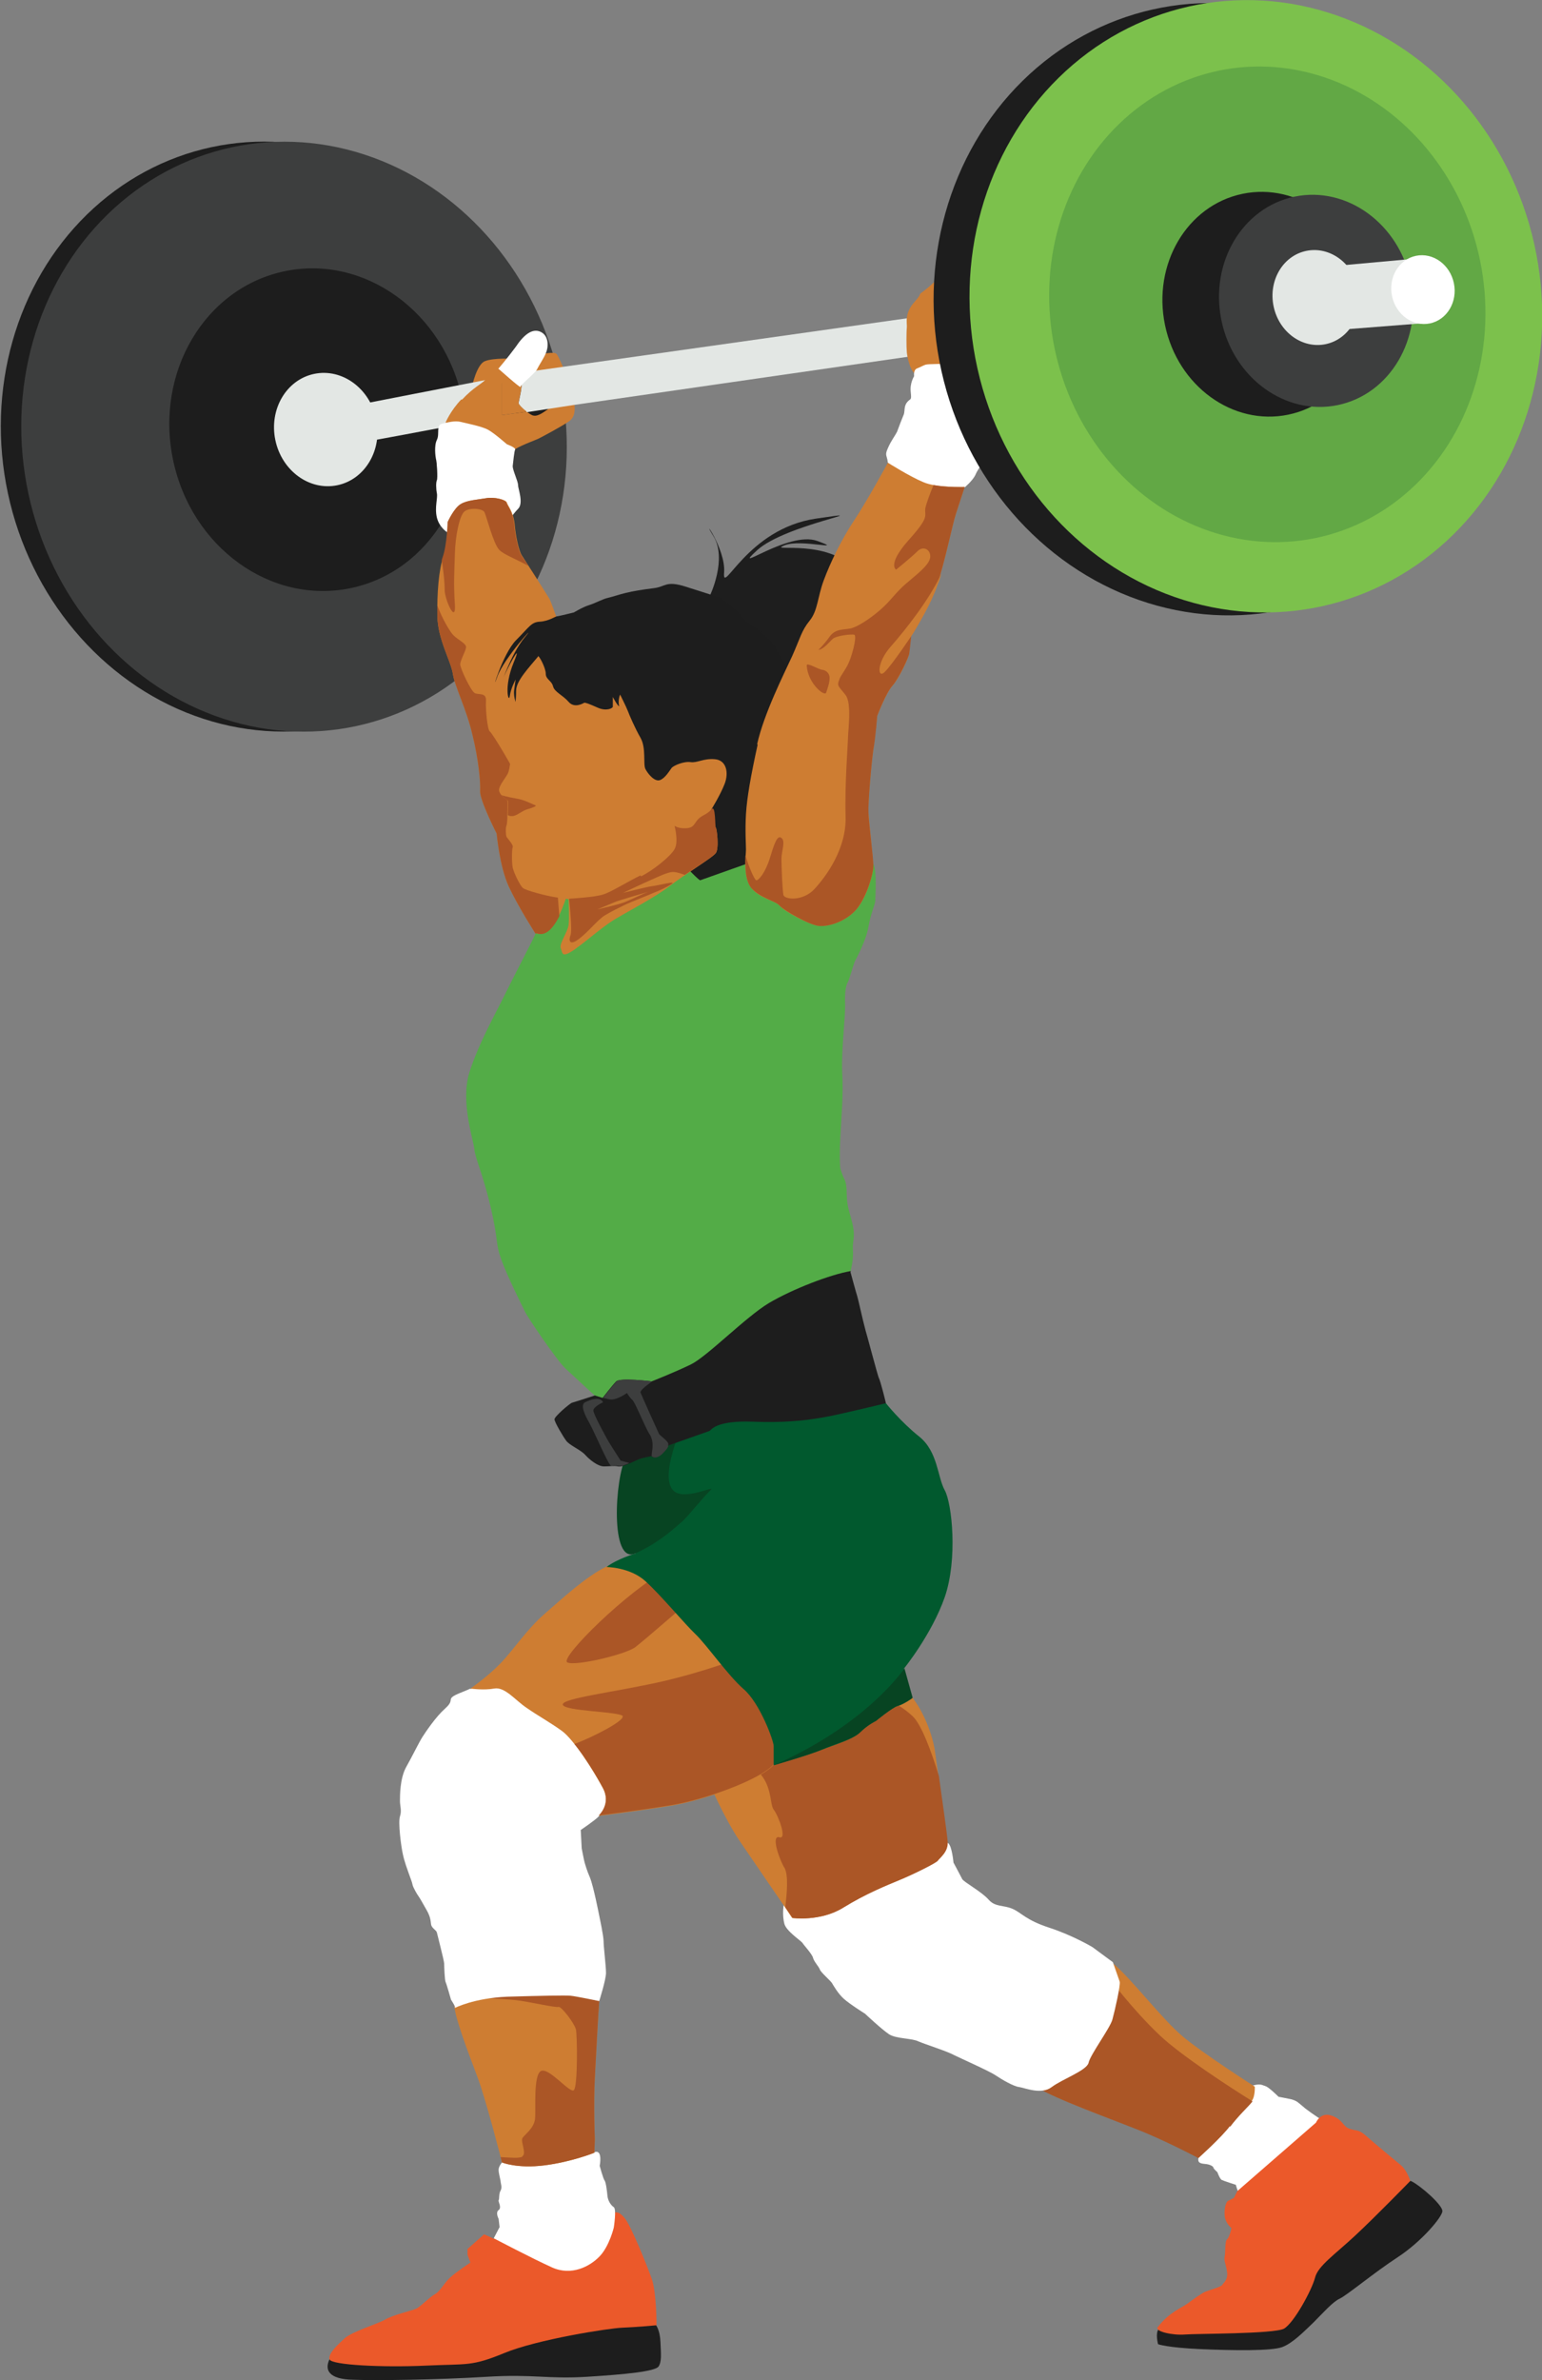 <?xml version="1.0" encoding="UTF-8"?><svg id="Layer_1" xmlns="http://www.w3.org/2000/svg" version="1.1" viewBox="0 0 317.3 489.7"><rect x="0" y="0" width="317.3" height="489.7" fill="#808080" stroke="none"/><!-- Generator: Adobe Illustrator 29.0.1, SVG Export Plug-In . SVG Version: 2.1.0 Build 192)  --><defs><style>
      .st0 {
        fill: none;
      }

      .st1 {
        fill: #3d3e3e;
      }

      .st2 {
        fill: #e3e7e4;
      }

      .st3 {
        fill: #01592e;
      }

      .st4 {
        fill: #ab5626;
      }

      .st5 {
        fill: #62a845;
      }

      .st6 {
        fill: #7cc14c;
      }

      .st7 {
        fill: #1e1e1e;
      }

      .st8 {
        fill: #1d1d1d;
      }

      .st9 {
        fill: #ce7d32;
      }

      .st10 {
        fill: #fff;
      }

      .st11 {
        fill: #53ac47;
      }

      .st12 {
        fill: #eb592a;
      }

      .st13 {
        fill: #074422;
      }
    </style></defs><path class="st7" d="m146.1 122.5s3.6-7.5.7-12.2s2.6 2.6 2.2 7.5s4.7-9 18.9-11.1s-6.3 1.2-12.1 6.5s6.4-4.1 12.4-1.9s-3.4-.5-6.8.9s7-1.1 13 3.6c6 4.7 6.9 8.2 6.9 8.2c0 0-3.5-4.6-6.8-6.4c0 0 4 3.3 5 5.8c0 0-2.9-2.2-4.9-2.6c0 0 4.9 3.1 6.9 6.5c0 0-2.8-2.6-5.2-3.5c0 0 3.1 3.1 4 5.2L165 146.5l-14.9-.4l-9.7-16.1l5.8-7.5z"/><path class="st4" d="m103.2 144.5c1.9-.1 3.7-1.8 7.1-7.8c3.4-6 3.1 16.8 3.1 17.1v9.9l-10.2-3.2l-5.2-5.7c0-.2 0-.5-.1-.7l1.8-10.8c.2.6 1.7 1.3 3.6 1.2z"/><path class="st8" d="m238.4 479.2c-.7.9-.1 3.1-.1 3.1c0 0 1.9.7 8.7 1c6.7.3 14.6.4 16.8-.4c2.2-.8 4.5-3.2 6.5-5.1c1.9-1.9 3.9-4.2 5.4-4.9s7-5.3 11.9-8.5c4.9-3.2 9.2-8.3 9.2-9.5c0-1.3-4.5-5.2-6.3-6.1s-14.5 0-14.5 0l-9.5 8.6l-15.4 17.8l-12.6 4z"/><path class="st10" d="m246.6 444c-.1.7 0 1.1 1.3 1.2s1.8.6 1.8.8s.8.9.8.9s.5 1.4.9 1.6s2.9 1 2.9 1s.3 1.2.6 1.6s2.8.5 2.8.5s5-1.1 5.8-1.3c.8-.2 5-1.5 7.6-3.6c2.7-2.1 3.1-5.2 3-6.3c0-1.1-.9-3.5-1.4-3.8c-.5-.3-2.4-1.5-4.1-2.8c-1.7-1.4-1.6-1.5-2.9-1.9c-1.4-.3-2.6-.5-2.6-.5c0 0-2-2-2.7-2.2c-.7-.2-1-.6-2.7-.1c-1.6.5-9.2 6.1-9.2 6.1l-1.9 8.7z"/><path class="st8" d="m135 478.4s.8 1 .9 3.4s.3 4.1-.4 5.1c-.8 1-6.7 1.6-14.8 2.1c-8.1.5-10.9-.6-20.6 0s-22.7.8-27.5.6c-4.8-.1-5.9-1.9-4.8-4.2s27.7-3.5 27.7-3.5l22.1-7.8l17.5 4.2z"/><path class="st12" d="m101.6 460.6c-1.2-.6-2-.9-2-.9l-3.4 3v1.2l.6 1.6s-2.9 1.9-4.2 3.1s-2 2.8-3.1 3.4s-3 2.6-3.9 3s-4.8 1.3-6.3 2.2s-6.9 2.5-8.4 3.9s-3.4 3.1-3.1 4.3s11.1 1.7 19.8 1.3s9.4.2 16.2-2.6s21.5-5.1 24.2-5.2s7.1-.5 7.1-.5s0-6.8-1-9.6s-4.3-11-5.6-12.5c-1.3-1.5-1.5-1-2.5-1.2s-24.3 5.5-24.3 5.5z"/><path class="st10" d="m103.3 444.9s-.7.8-.7 1.5s.3 1.7.4 2.3c0 .5.4 1.3 0 2s-.2 1.7-.4 2c-.1.3.7 1.5 0 2c-.7.5 0 1.8 0 1.8l.2 1.7l-1.2 2.3s8 4.2 12 6s7.8-.2 9.8-2.3s2.9-5.9 2.9-5.9s.6-3.8 0-4.2s-1.2-1.3-1.3-2.3c-.1-1-.3-2.8-.6-3.2s-1-3-1-3s.7-3.5-1.1-2.8c-1.8.7-19 2-19 2z"/><path class="st9" d="m213.5 429.4c3.4 2.3 14.7 6.4 20.2 8.5s12.9 6 12.9 6s4.7-4.2 6.5-6.6s3.8-4.2 4.5-5.1c.7-.9.6-2.9.6-2.9c0 0-10.5-6.7-14.8-10.3c-4.3-3.6-10.5-11.8-14.3-15c-3.8-3.2-24 10-24 10l8.5 15.3z"/><path class="st4" d="m253.1 437.4c-1.8 2.4-6.5 6.6-6.5 6.6c0 0-7.4-3.9-12.9-6c-5.5-2.2-16.8-6.3-20.2-8.5l-6.8-12.2l21.4-10.5s4.9 6.6 10.5 11.9c4.4 4.2 14.9 11 19.1 13.6c0 0 0 .2-.1.2c-.7.9-2.7 2.7-4.5 5.1z"/><path class="st9" d="m123.3 411.6c-.2 2.8-.6 10.1-.9 15.9c-.3 5.8 0 12.3 0 12.6s-.1 2.8-.1 2.8s-4.7 1.9-10.3 2.6s-8.7-.6-8.7-.6s-3.3-13-5.1-17.7c-1.8-4.8-4.6-12.1-4.7-14.5c0-2.4 10.2-12.4 10.2-12.4l19.5 11.3z"/><path class="st4" d="m107.5 443.6c.9-.5-.4-3 0-3.7s2.4-2 2.6-4c.2-1.9-.4-8.9 1.2-9.8s6.1 4.8 6.8 3.9c.8-.8.7-11.3.4-12.5s-3-4.8-3.6-4.6s-6.1-1.1-8.8-1.4s-10-.6-10-.6l14.3-6.8l12.9 7.5c-.2 2.8-.6 10.1-.9 15.9c-.3 5.8 0 12.3 0 12.6s-.1 2.8-.1 2.8s-4.7 1.9-10.3 2.6s-8.7-.6-8.7-.6l-.3-1.1c2.1.1 3.8.3 4.5-.1z"/><path class="st10" d="m161.8 390.6c-.8 1-.8 3.7-.4 5.2s3.3 3.4 3.7 3.9c.3.5 2 2.3 2.2 3.1s1.2 1.8 1.4 2.4c.2.6 2.2 2.3 2.5 2.8c.3.5 1.2 2.1 2.4 3.2c1.2 1.1 4.4 3.1 4.4 3.1c0 0 3.4 3.2 4.9 4.2c1.5 1 4.7.8 6.1 1.5c1.4.6 6.1 2.1 7.3 2.8c1.2.6 7.5 3.4 8.6 4.2c1.2.8 3.7 2.3 4.9 2.4c1.2.2 4.5 1.6 6.6 0s7.2-3.4 7.6-5c.3-1.6 4.4-7.1 4.9-8.9c.5-1.8 1.7-7.1 1.5-7.8l-1.4-4l-4.2-3.1s-4-2.4-8.9-4s-5.7-3.1-7.6-3.9c-1.9-.8-3.5-.3-4.9-1.9c-1.4-1.6-5.1-3.6-5.4-4.2c-.3-.6-1.8-3.4-1.8-3.4c0 0-.3-3.4-1.1-4c-.8-.6-28.3 2.8-28.3 2.8l-5 8.9z"/><path class="st10" d="m96.8 347.4c-1.2.6-3.2 1.2-3.8 1.8s.3.8-1.5 2.4c-1.8 1.6-3.9 4.7-4.6 5.8c-.7 1.1-2.1 4-3.4 6.3c-1.2 2.3-1.2 5.7-1.2 6.8s.4 2 0 3.2s.2 6 .6 7.8s.9 3 1.2 3.9c.3.9.7 1.8.8 2.4c.1.5.9 1.9 1.2 2.3s.9 1.5 1.7 2.9c.8 1.4.8 2.2.9 2.9c.1.8 1.1 1.2 1.2 1.7s1.5 5.8 1.5 6.4s.1 3.4.3 3.8c.2.4 1.1 3.6 1.1 3.6c0 0 .7 1.1.8 1.4v.3c.1 0 3.8-2 10.8-2.3c6.9-.2 11.9-.3 13-.2s5.9 1.1 5.9 1.1s1.4-4.4 1.4-5.8s-.5-5.4-.5-6.5s-.8-4.8-.9-5.3s-1.2-6.1-1.9-7.8c-.7-1.6-1-2.8-1.1-3.1s-.6-2.9-.6-2.9l-.2-3.8s3.1-2.1 3.7-2.8c.5-.6 7.1-6.3 7.1-6.3l-8.2-18.5l-16.3-4.8l-9 3.4z"/><ellipse class="st8" cx="56.2" cy="89.9" rx="55.9" ry="60.9" transform="translate(-17.5 13.7) rotate(-12.1)"/><ellipse class="st1" cx="60.4" cy="89.9" rx="55.9" ry="60.9" transform="translate(-17.4 14.6) rotate(-12.1)"/><ellipse class="st8" cx="65.4" cy="88.4" rx="30.4" ry="33.3" transform="translate(-16.6 15.1) rotate(-11.7)"/><ellipse class="st2" cx="67" cy="88.4" rx="10.6" ry="11.7" transform="translate(-16.5 15.4) rotate(-11.7)"/><path class="st9" d="m110.9 72.8c.6.1 3.1-.5 3.6 0s2 4.3 2 4.3l-19.4 2.5s1-4.7 2.7-5.3c1.7-.7 5.8-.5 5.8-.5l5.3-1z"/><path class="st2" d="m102.4 77.7s-33.6 6.5-35.3 6.9c-1.8.4-1.8 3.3-1.5 4.8c.3 1.5 2.7 2.4 4 2.4S96 87 96 87l6.3-9.3z"/><ellipse class="st8" cx="109.8" cy="85" rx="3.7" ry="3.2"/><g><path class="st0" d="m109.9 85.5c-.4 0-.9-.4-1.4-.8l4.6-.7c-1.1.8-2.3 1.7-3.2 1.5z"/><path class="st9" d="m95.1 82.2c2.2-2.4 4.1-3.3 4.7-4c.7-.7 2.8-2.4 2.8-2.4c0 0 2.1.6 3.1 1.1l-2.4.3v8.2l5.1-.7c.5.4 1.1.8 1.4.8c.9.2 2.1-.7 3.2-1.5l5.2-.8c.1.9.2 2.5-1 3.4c-1.7 1.2-5.9 3.4-6.3 3.6c-.3.2-3.2 1.2-4.9 2.2c-1.7 1-11.4 1-11.4 1l-2.9-6.5s1-2.4 3.2-4.7z"/><path class="st2" d="m106.1 77.1s-.2-.2-.4-.2l87.9-12.4l-4.7 8.6l-70.7 10.2l-5.2.8l-4.6.7c-.9-.7-1.7-1.6-1.7-1.8c0-.3.9-3.7.5-4s-.5-1.3-1.1-1.8z"/><path class="st9" d="m107.2 78.9c.4.3-.5 3.7-.5 4s.8 1.1 1.7 1.8l-5.1.7v-8.2l2.4-.3c.2 0 .3.2.4.2c.6.5.6 1.5 1.1 1.8z"/></g><path class="st9" d="m188.8 77.3c-1.5-.6-2.1-3.8-2.2-4.8s-.1-4.2 0-5.1s-.6-2.9 1.6-5.3c2.1-2.4.1-.9 2.1-2.4s3.4-3.3 3.4-3.3s2.8 5.2 2.9 6.3c.1 1.1.9 8.8 1 9.2s-3.4 7.4-8.8 5.4z"/><path class="st10" d="m182.7 95.2c-.2-1.7-.7-1.4 0-3c.7-1.6 1.4-2.4 1.9-3.4c.4-1.1 1.1-2.9 1.4-3.6c.2-.7 0-1.7.7-2.5c.7-.8.9-.2.7-2.1c-.2-1.8.7-3.2.7-3.2c0 0-.2-1.3.6-1.6s1.4-.7 1.9-.8s3.8-.2 4.5 0s3.6 3.6 3.5 3.9s5.3 13.8 5.3 13.8s-2.8 4-3.1 4.8s-1.2 1.8-2.2 2.7c-.9.9-10.3 1.2-10.3 1.2l-5.6-6.2z"/><path class="st10" d="m102.6 75.8s1.8-2.1 3.5-4.4c1.6-2.4 3.4-4 5.2-3.1s1.5 3.4 1 4.4c-.4 1-1.3 2.3-1.7 3.1c-.3.9-3.6 3.4-3.5 3.8s-4.6-3.8-4.6-3.8z"/><path class="st10" d="m92 109.5s-1.6-1-2.1-3c-.5-2.1.2-4 0-5c-.2-1-.2-2.3 0-2.7s0-3.9-.2-4.4c-.1-.5-.4-2.7.2-3.9s-.2-3 1-3.3c1.2-.3 2.7-.7 3.9-.4s4.3.9 5.6 1.6s3.9 3 3.9 3s1.9.7 1.7 1.1c-.2.4-.4 2.6-.5 3.4c0 .9 1.1 3.1 1.1 3.9s1.2 3.7 0 4.9c-1.2 1.2-2.5 3.3-2.5 3.3L92 109.4z"/><path class="st9" d="m145.7 366.3s3.2 7.6 6.6 12.6c3.4 5 9.1 13.3 9.1 13.3l1.6 2.4s5.7.8 10.4-2.1c4.7-2.9 8.9-4.5 11.6-5.7c2.7-1.1 7.6-3.6 7.9-4s2.2-1.8 2-3.9c-.2-2.1-2-14.9-2.5-18.5s-2.4-8.3-4.7-11.2s-25.1-3.2-25.1-3.2l-17 20.2z"/><path class="st4" d="m161.4 384.3c-1.5-2.8-2.6-6.8-1-6.3c1.6.5-.2-4.4-1.2-5.7c-1-1.3 0-6.5-5.2-9.2l25.4-14.6s4.7 1.1 8.4 4.6c1.8 1.7 3.8 7.1 5.4 12.3c.7 5.1 1.7 12 1.8 13.5c.2 2.1-1.7 3.4-2 3.9c-.3.5-5.2 2.9-7.9 4c-2.7 1.1-6.9 2.8-11.6 5.7c-4.7 2.9-10.4 2.1-10.4 2.1l-1.5-2.2c.3-2.9.7-6.5-.2-8.2z"/><path class="st9" d="m159.2 363.1c-3 3.3-14.4 7.3-21.1 8.4s-14.9 2.1-14.9 2.1s2.7-2.4.8-5.8c-1.8-3.4-5.9-9.9-8.4-11.7c-2.5-1.8-4.9-3.1-7.2-4.7c-2.4-1.6-4.5-4.4-6.7-4s-4.9 0-4.9 0s3.5-2.4 6.2-5.2c2.7-2.8 5.4-7 9.1-10.2c3.7-3.2 8.4-7.6 12.7-9.7s23.5 2.8 23.5 2.8l8.8 13.6s8.2 17.6 2.2 24.5z"/><path class="st4" d="m128.2 353.1c-.6-1-12.2-1-12.4-2.4c-.2-1.3 10.9-2.6 20.2-4.7c9.2-2.1 16.5-5 16.5-5l5.8.7c2.1 5.4 5.4 16.3.9 21.3c-3 3.3-14.4 7.3-21.1 8.4s-14.9 2.1-14.9 2.1s2.7-2.4.8-5.8c-1.3-2.4-3.6-6.2-5.8-8.9c3.6-1.3 10.4-4.8 9.9-5.7z"/><path class="st4" d="m137.5 322.8l6.3 4.9s-11.1 9.7-13.1 11.2c-2 1.5-12.5 4-14 3.1c-1.5-1 12.6-14.9 20.7-19.1z"/><path class="st3" d="m128.9 299.8c-2.4 4.2 1.9 19.8 1.9 19.8c0 0-3.8 1.1-6 2.8c0 0 4.8 0 8 2.9c3.2 2.9 7.9 8.6 10.3 10.9c2.4 2.3 6.6 8.4 9.9 11.3c3.4 2.9 6.2 10.7 6.2 11.7v4s7.2-2.1 9.9-3.2c2.7-1.1 6.4-2.1 7.9-3.6c1.5-1.5 3.2-2.3 3.2-2.3c0 0 3.4-2.8 4.5-3.1c1.2-.3 3-1.6 3-1.6l-1.7-6.1s5.7-7 8.4-14.7c2.7-7.8 1.5-19.3 0-22s-1.4-7.9-5.2-11c-3.9-3.1-6.9-6.9-6.9-6.9l-28.9-4.7l-24.6 15.9z"/><path class="st13" d="m186.1 343.2l1.7 6.1s-1.9 1.3-3 1.6s-4.5 3.1-4.5 3.1s-1.7.8-3.2 2.3c-1.5 1.5-5.2 2.4-7.9 3.6s-9.9 3.2-9.9 3.2s16.8-6.6 26.9-19.9z"/><path class="st13" d="m139.7 294.8c-1 2.9-3.4 9.4-1.2 11.8c2.2 2.4 9.1-1.3 7.7 0s-4.9 5.7-5.9 6.5s-4.4 4.2-9.6 6.5s-4.2-15.5-1.9-19.8l9.1-5.9c1.1 0 1.8.3 1.6.9z"/><path class="st11" d="m110.2 192.1c-.6 1.4-4.8 9.4-6.4 12.7s-5.3 9.8-7.2 15.8s.8 13.8 1 15.8s1.8 5.2 3.4 12.1s.9 7.1 2.1 10.5c1.2 3.4 4.4 9.8 4.9 10.8c.4 1 6.6 10.1 8.3 11.7s7.2 6.7 7.8 7.1c.7.4 29.2-3.6 29.2-3.6c0 0 20.9-20.4 21.5-22.6s.8-3.6.7-5.4c-.1-1.8.5-2.4 0-4.8c-.5-2.4-.8-2.7-1.1-4.5s0-3.8-.6-5s-.9-2.4-.9-2.4s-.2-1.7 0-6c.2-4.3.7-9.1.4-13.7c-.2-4.6.7-11.6.6-14.1s.2-3.9.6-4.5c.3-.6 1.2-3.8 1.4-4.2c.2-.4 2.3-4.2 2.8-7.1s1.4-4.6 1.4-5.4s.4-6-.4-7.6s-29.6-12.9-29.6-12.9l-32.5 9.1l-7.4 18.2z"/><path class="st9" d="m110.2 192.1s-3.6-5.6-5.5-9.7s-2.5-10.9-2.5-10.9s-3.5-6.9-3.4-8.7c.1-1.8-.3-6.5-1.6-11.7c-1.2-5.2-3.6-9.8-4-12.4c-.4-2.7-3.1-7.1-3.2-11.9s.3-9.6 1.2-12.2c.9-2.6 1-7.2 1-7.2c0 0 1.3-2.9 2.7-3.7c1.3-.8 3.5-.9 5.2-1.2s4 .3 4.2.9c.2.7 1.3 1.8 1.6 4.4c.2 2.6.9 5.6 1.5 6.5c.6.9 4.5 7 5.6 8.8c1.1 1.8 9.4 27.8 9.4 27.8c0 0-3.8 44.2-12.1 41.1z"/><path class="st4" d="m110.2 192.1s-3.6-5.6-5.5-9.7c-1.9-4.1-2.5-10.9-2.5-10.9c0 0-3.5-6.9-3.4-8.7c.1-1.8-.3-6.5-1.6-11.7c-1.2-5.2-3.6-9.8-4-12.4c-.4-2.7-3.1-7.1-3.2-11.9v-2.2c1 2.7 2.6 5.4 3.3 6.1c1 1 2.7 1.7 2.6 2.5c-.1.8-1.2 2.7-1.2 3.5s2.2 5.5 3 5.9s2.4-.2 2.3 1.6c-.1 1.8.3 6 .8 6.3s5.5 8.6 5.5 9.5c0 .9 7.6 13.4 7.6 13.4l1.2 15.1c-1.4 2.7-2.9 4.2-4.7 3.5z"/><path class="st8" d="m106.4 145.2s-.8-1.6-.6-3.2c.2-1.6.3-2.2.3-2.2c0 0-1 1.8-1.2 3.4s-1.3-1.8.8-6.9s-1.6 1.6-2.2 3.4s1.5-5 4.5-8.6s-4.3 4.2-5.7 8.2s1.1-4.8 3.9-7.6s3.1-3.7 4.9-3.8s3.2-1.1 3.5-1.1c.3 0 3.5-.8 3.5-.8c0 0 1.8-1.1 3.1-1.5s2.9-1.3 3.9-1.5c.9-.2 2-.6 3.6-1c1.6-.4 3.5-.7 5.9-1c2.4-.3 2.4-1.6 6.5-.3s6.6 2.1 7.1 2.3c.5.2 3.8 2.9 3.8 3.1s2.1 2.4 3.2 2.9c1.1.5 3.2 2.8 3.5 3c.3.3 2.6 4.2 2.7 4.4s1.9 3.4 1.6 3.7s-2.1 21.6-2.1 21.6l-4.1 14.9s-11.9 4.2-12.7 4.5c-.8.4-31.9-34.8-31.6-34.4s-6.1-1.4-6.1-1.4z"/><path class="st9" d="m110.7 135.1c-1.9 2.3-4.5 5-4.5 7s-.3 4.1-.4 4.5c-.1.5-1.1 2.4-1.2 2.6s.4 1.6.3 1.9c0 .3-.3 1.5-.3 1.5c0 0 .5 3.2.5 3.4s-.2 2-.5 2.9c-.3.9-2.1 2.8-1.9 3.8s1.6 1.8 1.7 2s0 2.6 0 3s0 1.7-.2 2.2s-.1 1.9 0 2.2s1.5 1.7 1.3 2.2c-.2.5-.2 3.2 0 4.2s1.5 3.7 2.1 4.2c.6.5 4.7 1.6 6.7 1.9l2.7.4s.2 3.8 0 5.3c-.2 1.5-2 3.9-1.6 4.8s0 2.2 2.9.2c2.8-2 6.2-5.1 8.8-6.5c2.5-1.5 7.7-4.2 10.7-6.5c2.9-2.3 8.8-5.8 9.5-6.8c.7-1 .2-5 0-5.2c-.2-.2-.9-3.8-.9-3.8c0 0 1.8-2.9 2.7-5.2c.9-2.3.4-4.9-2-5.1c-2.4-.2-3.6.8-5 .6s-3.5.7-3.9 1.2s-1.3 2.1-2.4 2.5c-1.1.4-2.5-1.3-3-2.3s.2-4.3-1-6.4c-1.2-2.1-2.3-4.7-2.6-5.5s-1.6-3.4-1.6-3.4s-.5 1.1-.2 2.4c-.3 0-1.3-1.9-1.3-1.9v2c0 .3-1.3 1-3.1.2s-2.6-1.1-2.8-1s-2 1.2-3.2-.2c-1.2-1.4-2.9-2-3.2-3.2c-.3-1.2-1.5-1.4-1.5-2.6s-1.4-3.8-1.6-3.6z"/><path class="st4" d="m131.9 180.3c2.3-1.1 6.1-4.1 6.9-5.6c.9-1.5 0-4.8 0-4.8c0 0 .8.6 2.4.5s1.6-.9 2.4-1.8s1.9-1 2.8-2.1s.7 3.7.9 3.8s.7 4.2 0 5.2c-.5.7-3.6 2.6-6.4 4.5c-.6-.2-1.6-.6-2.4-.6c-1.1 0-3.1 1-4.7 1.7s-5.6 2.6-5.6 2.6s5.1-1.3 6.1-1.4s4.8-1.1 4-.5c-.8.6-3 1.6-3.6 1.8c-.6.3-5.2 2.1-6.2 2.6c-1 .5-2.5 1.2-4 2.1s-3.4 3.4-5.4 4.9c-2 1.5-2.1.2-1.7-.8s-.3-7.5-.3-7.5s5.5-.3 7.1-.9c1.6-.5 5.3-2.8 7.6-3.9z"/><path class="st9" d="m133.7 183.4s-6.3 1.8-7.2 2.2c-.9.4-3.6 1.5-3.6 1.5c0 0 4-.9 5.4-1.4s4.5-2.1 5.4-2.3z"/><path class="st4" d="m104.4 164.7c0-.1-.7-.5-1.2-1.1c.9.3 2.5.6 3.6.8s3.1 1.2 3.4 1.3c.3.1-.6.5-1.7.8s-2.2 1.4-3.1 1.4c-.3 0-.6 0-.9-.2c0-.4.1-2.8 0-3z"/><path class="st9" d="m155.9 153.2c-1.4 6.4-2.2 10.9-2.4 14.3s0 6.1 0 7.3c0 1.2-.7 5.7 1.1 7.9c1.8 2.2 4.9 2.6 5.8 3.6c.8 1.1 6.1 4 8.1 4.2c2 .2 5.6-.9 7.8-3.5s3.4-7.4 3.4-8.7c0-1.4-.9-9.4-1-11.2s.6-10 1-12.8c.4-2.8.8-7 .8-7c0 0 1.9-4.9 3.2-6.3c1.4-1.5 3.4-6 3.4-6.6s.4-3.6.4-3.6s3.7-5.8 5.3-10.4c1.6-4.6 3.2-12.6 3.9-14.7s1.8-5.5 1.8-5.5s-5.8.2-8.5-1c-2.7-1.1-7.3-4-7.3-4c0 0-3.9 7.2-6.7 11.5c-2.9 4.3-5.2 9.2-6.5 12.7s-1.2 6.2-2.9 8.3s-1.9 3.5-3.6 7.3c-1.7 3.7-5.8 11.8-7.2 18.1z"/><path class="st4" d="m198.5 100.2s-1.1 3.4-1.8 5.5c-.7 2.1-2.3 10.1-3.9 14.7c-1.6 4.6-5.3 10.4-5.3 10.4c0 0-.3 3.1-.4 3.6c0 .6-2.1 5.1-3.4 6.6c-1.4 1.5-3.2 6.3-3.2 6.3c0 0-.3 4.2-.8 7c-.4 2.8-1.1 11-1 12.8c0 1.8 1.1 9.8 1 11.2c0 1.4-1.3 6.1-3.4 8.7c-2.2 2.6-5.8 3.7-7.8 3.5s-7.2-3.2-8.1-4.2s-3.9-1.5-5.8-3.6c-1.4-1.7-1.2-4.9-1.2-6.7c.7 2.4 1.8 4.9 2.2 5.1c.5.1 1.9-1.6 2.8-4.5s1.5-4.9 2.4-4.2c.9.7 0 2.7 0 4.3s.2 6.4.4 7.4c.2 1 4 1.4 6.4-1.2c2.4-2.6 6.6-8.3 6.4-14.9s.5-15.2.5-16.4s.8-6.9-.5-8.6c-1.3-1.7-1.8-1.8-1.4-2.9s.3-.7 1.5-2.7c1.2-1.9 2.3-6.6 1.7-6.8s-3.7.2-4.4.8c-.7.6-1.9 2.2-3 2.3c0 0 1.1-1 2.3-2.7c1.2-1.7 2.9-1.4 4.3-1.7c1.4-.3 3.9-1.9 6.1-3.8c2.2-1.9 3.1-3.5 5.3-5.4s4.8-3.8 5-5.4c.2-1.6-1.4-2.5-2.6-1.3c-1.2 1.2-4.4 3.8-4.4 3.8c0 0-1.9-1 2.5-6c4.5-5 3.3-4.9 3.5-6.6c.2-1 1-3.2 1.7-4.8c2.8.5 6.3.4 6.3.4z"/><path class="st4" d="m166 136.9c0-.7 2.3.8 3.2.9s1.6.9 1.5 1.8c0 .9-.4 2-.7 2.9s-3.8-1.9-4-5.6z"/><path class="st9" d="m183.4 132.9c2.9-3.3 7.9-9.6 10.3-14.9c-.2.9-.5 1.7-.8 2.4c-1.3 3.8-4.1 8.4-5 9.9c0 0-4.4 6.6-5.9 8c-1.5 1.4-1.6-2.1 1.4-5.4z"/><path class="st4" d="m99.7 105.4c-.3-.8-3.4-1.1-4.3 0s-1.7 4.8-1.8 8.6s-.3 5.8 0 10.3c.3 4.4-2.2-1.1-2.1-3.1c0-1.1-.2-3.6-.6-5.8c0-.3.1-.5.2-.8c.9-2.6 1-7.2 1-7.2c0 0 1.3-2.9 2.7-3.7c1.3-.8 3.5-.9 5.2-1.2s4 .3 4.2.9c.2.7 1.3 1.8 1.6 4.4c.2 2.6.9 5.6 1.5 6.5c.2.3.7 1.1 1.4 2.1c-2.6-1.4-5.2-2.4-6-3.3c-1.2-1.3-2.6-6.9-3-7.7z"/><path class="st8" d="m175.1 261.5c-4.2.7-12 3.7-16.9 6.6c-4.8 2.9-12.6 10.9-16 12.6c-3.5 1.7-8.1 3.5-8.1 3.5c0 0-6.5-.8-7.3 0s-2.8 3.4-2.8 3.4l-1.6-.5s-4.3 1.4-4.7 1.5s-3.6 2.8-3.6 3.4s1.8 3.6 2.4 4.4c.6.9 3 1.9 3.9 2.9s2.6 2.4 3.9 2.4s1.9-.2 2.9 0s3.5-1.2 4.3-1.5s2.5-.6 2.5-.6s.8.8 2.1-.4c1.4-1.2 1.4-1.8 1.4-1.8l8.5-3c.3-.1 1.1-2.2 8.9-1.9s12.3-.5 15.1-1s12.3-2.8 12.3-2.8s-1.1-4.6-1.5-5.3c-.3-.8-2.5-9.1-2.7-9.7c-.6-2.2-1.5-6.4-1.7-7s-1.4-5-1.4-5z"/><path class="st1" d="m133.6 295c-1.1-1.9-3-6.7-3.5-7c-.4-.3-1.1-1.4-1.1-1.4c0 0-2.2 1.6-3.6 1.3l-1.3-.3s2-2.6 2.8-3.4c.8-.8 7.3 0 7.3 0c-1.4 1-2.5 1.9-2.4 2.3c.1.3 3.6 8.1 3.8 8.5s2.2 1.6 1.9 2.3v.2c0 .3-.4.8-1.3 1.7c-1.4 1.2-2.1.4-2.1.4c-.1-.8.7-2.6-.4-4.5z"/><path class="st1" d="m121.3 292.8c-1.1-1.9-1.9-3.8-.9-4.3c1-.5 3-1.3 3.7 0c0 0-2 .9-2 1.7s2.7 5.6 2.9 6c.2.4 2.7 4.3 2.7 4.3l1.8.5c-.9.4-1.7.7-2.2.6c-.6-.1-1-.1-1.5 0s-3.4-6.8-4.5-8.8z"/><ellipse class="st8" cx="251" cy="63.6" rx="58.7" ry="63.2" transform="translate(-7.8 56.3) rotate(-12.6)"/><ellipse class="st6" cx="258.4" cy="63" rx="58.7" ry="63.2" transform="translate(-7.5 57.9) rotate(-12.6)"/><ellipse class="st5" cx="260.8" cy="62.6" rx="44.7" ry="49.1" transform="translate(-7.3 54.2) rotate(-11.7)"/><ellipse class="st8" cx="260.4" cy="62.6" rx="21.1" ry="23.2" transform="translate(-7.3 54.1) rotate(-11.7)"/><ellipse class="st1" cx="270.8" cy="61.9" rx="19.9" ry="21.9" transform="translate(-6.9 56.2) rotate(-11.7)"/><ellipse class="st2" cx="270.8" cy="61.2" rx="8.9" ry="9.8" transform="translate(-6.8 56.2) rotate(-11.7)"/><polygon class="st2" points="272.7 54.9 293.6 53 297.8 59 294.2 66.4 273.7 68 268.9 61.9 272.7 54.9"/><ellipse class="st10" cx="292.8" cy="59.6" rx="6.5" ry="7.1" transform="translate(-6 60.6) rotate(-11.7)"/><path class="st12" d="m238.3 478.7c2.3-3 4.9-3.9 6.1-4.8c1.2-.9 2.9-2.1 3.6-2.4s3.3-1 3.5-1.4s1.2-1 1-2.6s-.7-2.4-.5-3.2c.2-.9 0-3.2.5-3.6s.9-2.3.9-2.3s-1.3-1-1.4-2.6s.3-2.8.7-3l1.2-.6l.7-1.4l16.2-14.1s.9-2.3 3.3-1.4c2.4.9 2.1 2.2 3.7 2.7c1.6.5 1.7 0 3.5 1.6s5.8 4.9 7 5.9c1.2 1 1.9 3.2 1.9 3.2c0 0-7.2 7.4-11.4 11.3s-7.6 6.2-8.2 8.6c-.6 2.4-4.3 9.3-6.4 10.5c-2.1 1.1-18 1-20.4 1.2s-6.2-.6-5.6-1.5z"/></svg>